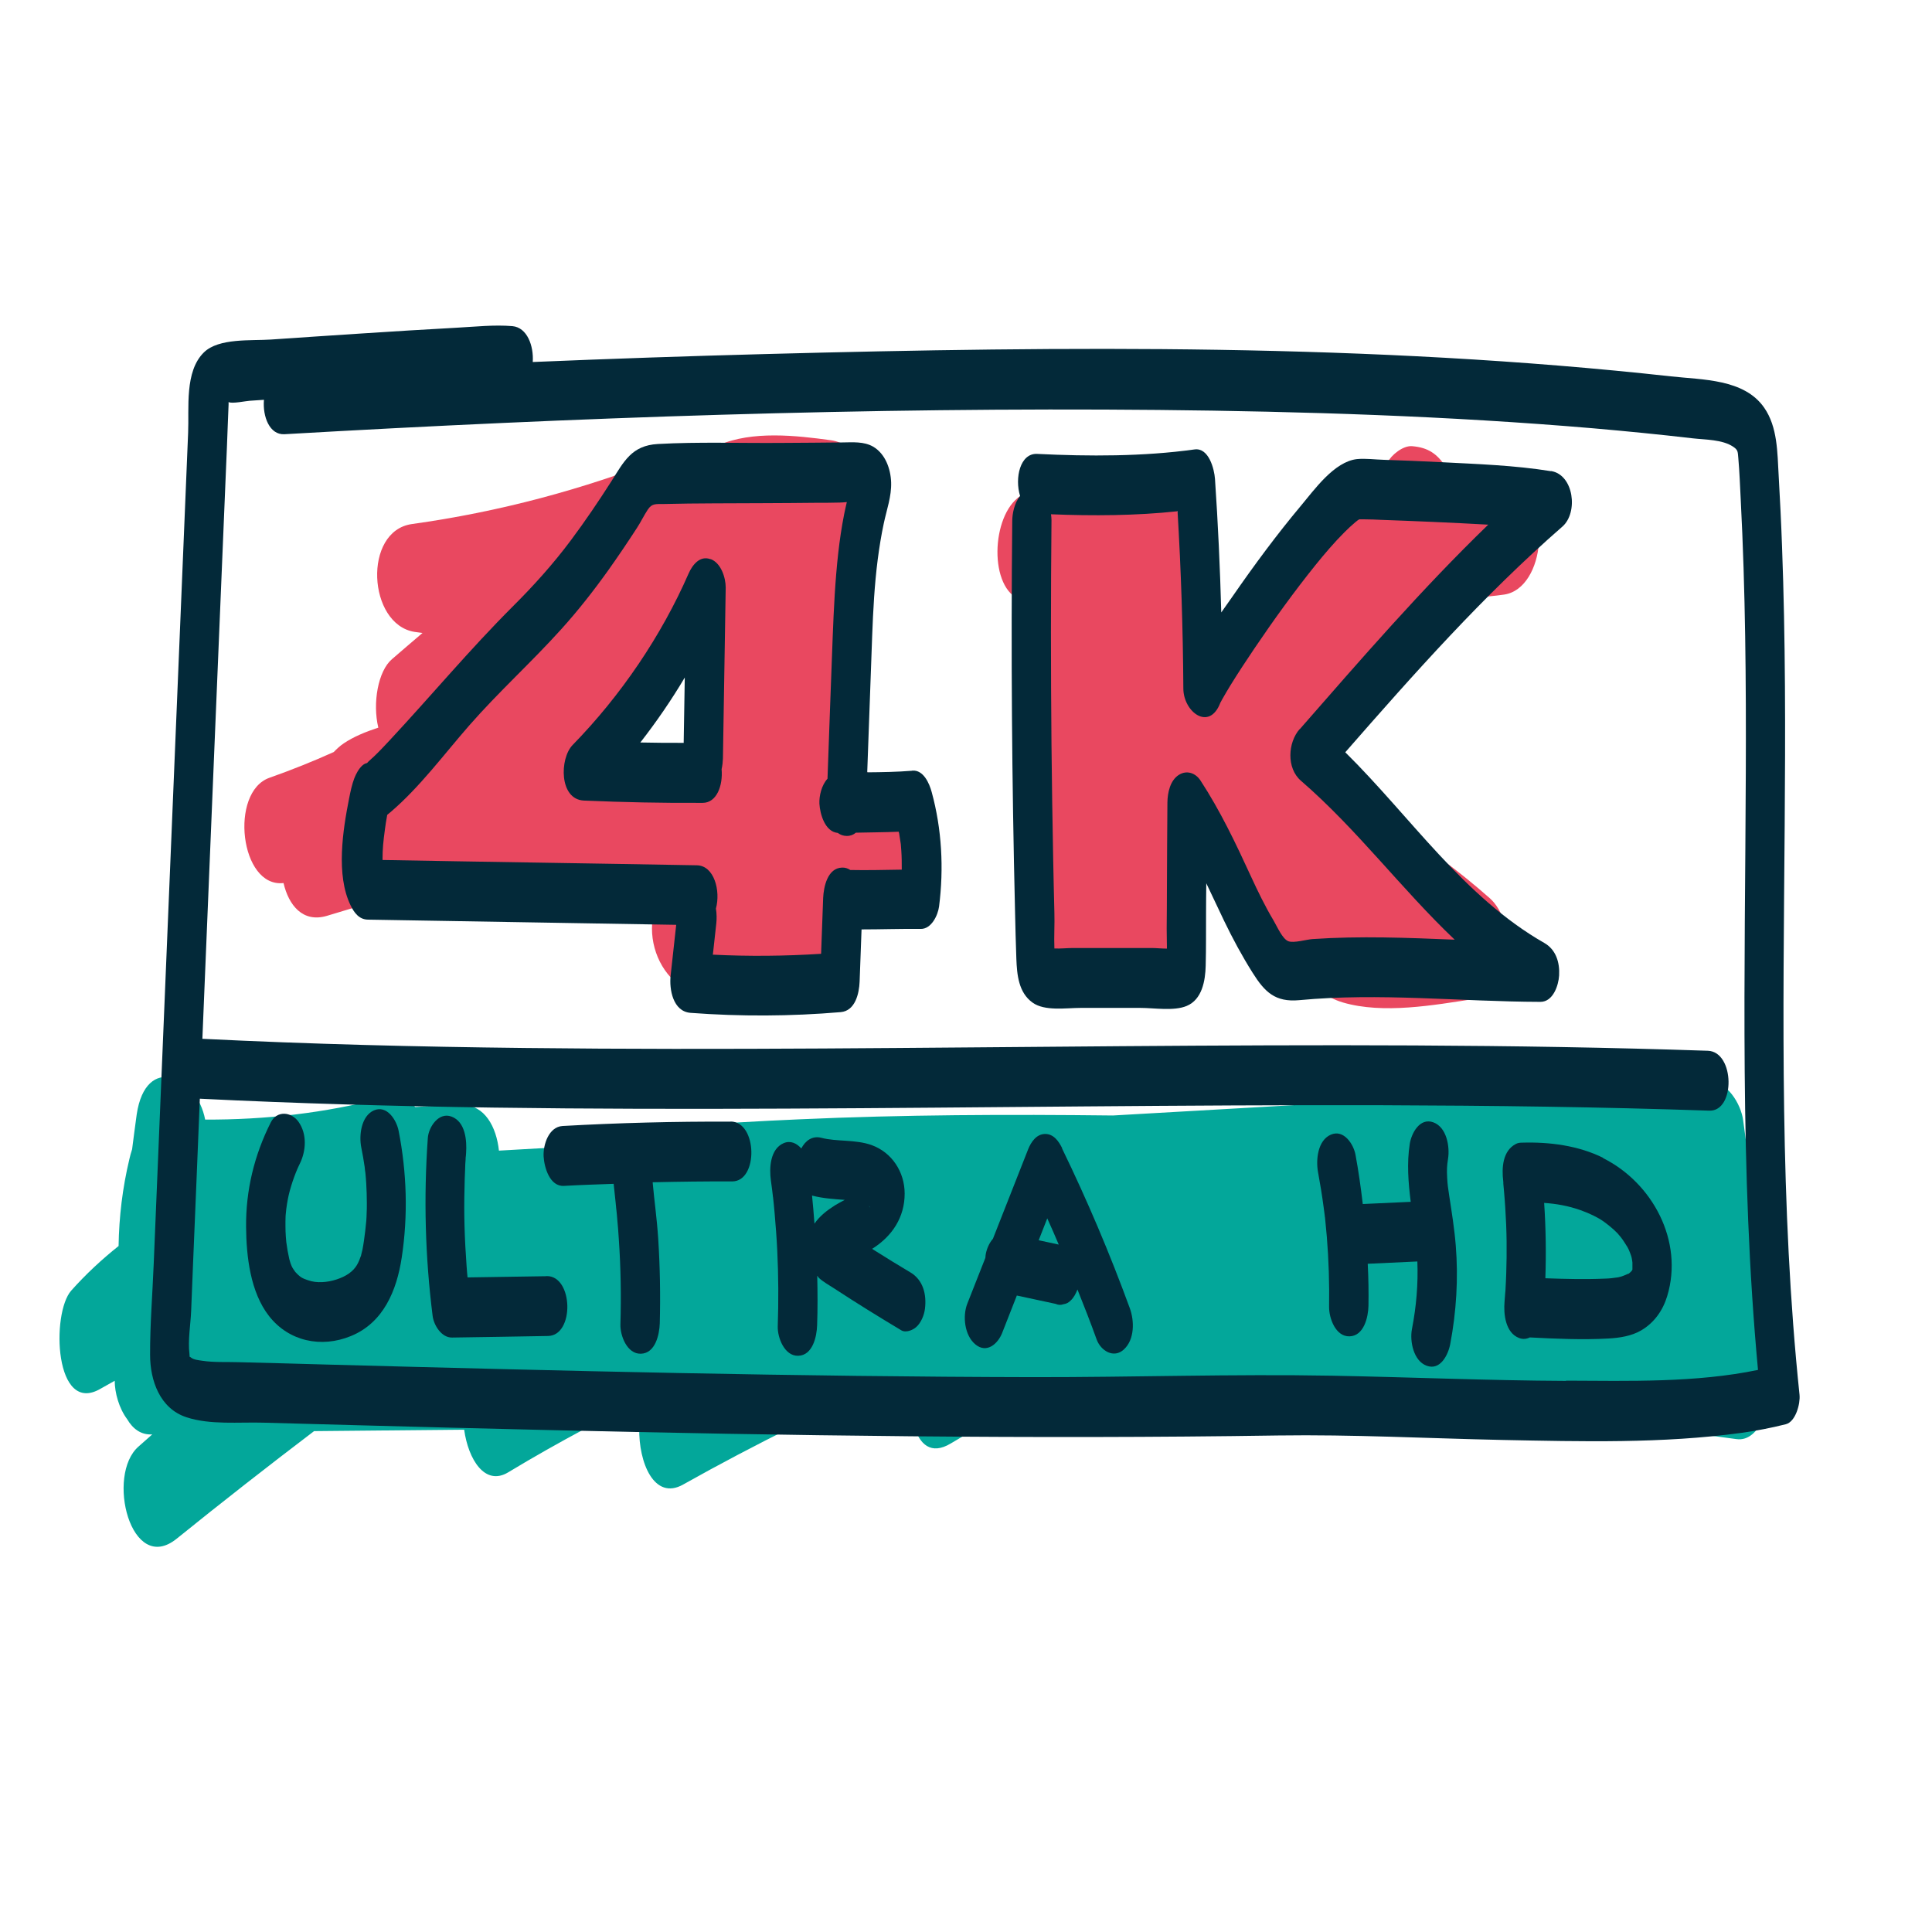 <?xml version="1.0" encoding="UTF-8"?>
<svg id="icon" xmlns="http://www.w3.org/2000/svg" width="160" height="160" viewBox="0 0 160 160">
  <defs>
    <style>
      .cls-1 {
        fill: #e94860;
      }

      .cls-1, .cls-2, .cls-3 {
        stroke-width: 0px;
      }

      .cls-2 {
        fill: #03a79a;
      }

      .cls-3 {
        fill: #032939;
      }
    </style>
  </defs>
  <g id="fläche">
    <g>
      <path class="cls-1" d="m70.56,62.3c.52-3.52.78-7.44.33-11.04.66-3.41.83-6.92.97-10.4.08-1.93-1.02-4.12-3.04-4.4-2.89-.4-6.52-.8-9.29.4-.57.25-.99.68-1.29,1.2-.31-.07-.65-.07-1.02.02-.58-.41-1.3-.54-2.15-.21-6.8,2.67-13.72,4.52-20.96,5.53-4.07.57-3.66,8.31.22,8.93.22.04.44.05.66.09-.84.72-1.69,1.44-2.53,2.17-1.15.98-1.62,3.63-1.13,5.67-1.07.35-2.06.76-2.86,1.3-.3.2-.57.45-.83.72-1.73.78-3.51,1.49-5.32,2.13-3.34,1.17-2.45,9.13,1.16,8.72.43,1.84,1.59,3.3,3.58,2.72,2.93-.87,5.85-1.79,8.74-2.77.36,1.92,1.43,3.35,3.45,2.48,2.99-1.28,5.98-2.57,8.97-3.85.48.69,1.14,1.17,2.02,1.09,1.15-.09,3.58-.47,5.86-.56-.81.62-1.29,1.53-1.73,2.64-.81,2.04-.27,4.53,1.2,6.09.18.19.35.37.53.56.57.6,1.55.66,2.27.39.22-.08.43-.16.65-.24.58-.22,1.03-.65,1.36-1.2.68,1.17,1.6,2.14,2.49,2.52,5.88,2.54,7.51-2.76,7.86-8.49.35.12.69.24,1.05.37,3.82,1.37,4.16-5.6,2.67-7.54-1.3-1.68-2.59-3.37-3.89-5.05h0Zm-18.22,1.36c-.33-.71-.8-1.33-1.4-1.65.39-.44.78-.89,1.15-1.35,2.09-2.61,3.95-8.21,6.8-10.38.14,2.04.1,4.08-.15,6.12-.3,2.43-.69,4.74-.93,7.05-1.84-.1-3.76.06-5.46.22h0Z"/>
      <path class="cls-1" d="m115.09,52.14c.32.16.67.27,1.07.27,1.42,0,2.3-1.17,2.67-2.65,2.1-.19,4.16-.29,5.74-.52,3.44-.51,4.04-7.94.56-8.79-.22-.05-.49-.08-.79-.09v-.05c-.1,0-.2.03-.29.04-1.12-.02-2.54.11-3.61-.02-.14-.57-.34-1.1-.69-1.64-.73-1.11-1.47-1.63-2.81-1.74-.76-.06-1.73.74-2.04,1.36-.59,1.18-1.18,2.36-1.8,3.53-2.55.68-4.86,1.81-6.59,3.93-2.34,2.87-4.22,6.46-5.56,10.19-.91.69-1.77,1.42-2.54,2.29-.14-3.55-.29-7.11-.47-10.66.02-.04.03-.07.05-.1.74-1.71-.23-7.78-3.09-6.65-.54-1.54-1.64-2.63-3.39-2.06-.19.06-.38.12-.57.19-.61-.82-1.45-1.13-2.47-.47-1.32.86-2.65,1.72-3.97,2.58-2.43,1.58-2.65,7.72.08,8.62,0,1.91.57,4.1,1.74,4.79-.02.16-.04.31-.05.47-.25,7.16-.5,14.32-.75,21.48-.07,1.93,1.02,4.11,3.04,4.4,2.63.37,4.98.34,7.59-.08,2.1-.34,2.86-2.65,2.82-4.54-.03-1.53-.09-3.06-.13-4.59.25-.44.49-.89.72-1.35,1.03,2.73,3.07,4.93,5.72,7.4,1.97,1.83,3.18,4.53,5.93,5.34,3.34.98,7.55.22,10.87-.29,3.57-.55,3.51-6.4,1.28-8.36-2.59-2.28-5.3-4.29-8.25-6.09-2.87-1.75-6.95-3.42-7.62-7.11.22-.18.45-.36.67-.55,2.81-2.37,5.01-5.3,6.91-8.43l.02-.05Z"/>
    </g>
    <path class="cls-2" d="m146.62,114.65c-.49-7.32-1.25-14.61-2.26-21.88-.18-1.33-1.33-3.3-2.91-3.21-16.43.94-32.86,1.88-49.28,2.82-8.69-.1-17.37-.07-26.02.32-6.51.29-13.57.67-20.1,2.32-1.58.09-3.16.18-4.73.27-.21-1.97-1.19-3.79-3.02-3.77-1.32.01-2.62.07-3.91.16-.65-.7-1.52-1.05-2.61-.77-4.88,1.27-9.8,1.83-14.79,1.81-.69-3.64-4.92-5.49-5.67-.42-.14.96-.25,1.92-.38,2.88-.09.28-.17.55-.22.79-.58,2.42-.86,4.8-.9,7.22-1.39,1.11-2.69,2.31-3.92,3.69-1.67,1.88-1.4,10.41,2.46,8.11.38-.22.76-.42,1.14-.64,0,.98.35,2.27,1.03,3.18.47.8,1.15,1.32,2.08,1.26-.38.33-.75.67-1.13,1-2.73,2.36-.65,10.71,3.15,7.64,3.75-3.03,7.55-6,11.38-8.91,4.14-.04,8.29-.08,12.43-.12.34,2.46,1.72,4.7,3.65,3.53,2.1-1.27,4.23-2.47,6.38-3.62,1.49-.01,2.98-.03,4.47-.04-.06,2.85,1.24,6.03,3.64,4.67,2.99-1.68,6.02-3.27,9.08-4.79,3.34-.03,6.69-.06,10.03-.09.45,1.55,1.41,2.47,3.05,1.48.87-.52,1.74-1.03,2.61-1.54,20.71-.3,41.93-1.7,62.45,1.18,2.04.29,2.91-3.2,2.82-4.54h0Z"/>
    <g>
      <path class="cls-3" d="m149.03,115.52c-1.64-15.67-1.35-31.43-1.23-47.16.06-7.71.07-15.42-.22-23.12-.07-1.97-.17-3.93-.28-5.89-.11-1.87-.08-3.98-1.2-5.59-1.66-2.39-5.11-2.3-7.71-2.59-24.83-2.74-50.03-2.51-74.98-1.85-6.43.17-12.86.39-19.29.66.09-1.33-.46-2.86-1.68-2.97-1.52-.13-3.1.05-4.62.13-2.64.14-5.27.31-7.91.48-2.49.16-4.99.33-7.48.5-1.63.11-4.31-.14-5.54,1.06-1.62,1.58-1.22,4.62-1.31,6.66-.11,2.58-.21,5.15-.32,7.73l-.63,15.21c-.42,10.22-.85,20.44-1.27,30.67l-.63,15.21c-.1,2.51-.31,5.03-.3,7.54,0,2.13.81,4.45,3.01,5.17,1.97.65,4.35.39,6.39.45,2.57.07,5.14.14,7.7.21,5.14.14,10.27.27,15.41.39,20.3.48,40.6.77,60.9.46,6.18-.09,12.36.24,18.54.37,6.59.13,13.31.31,19.86-.59,1.23-.17,2.45-.41,3.65-.71.83-.21,1.21-1.72,1.14-2.42h0Zm-19.33-1.16c-6.46-.03-12.91-.31-19.37-.43-8.24-.15-16.49.13-24.73.12-9.78-.02-19.56-.15-29.33-.34-9.69-.19-19.39-.44-29.08-.7-2.49-.07-4.97-.14-7.46-.2-.98-.03-2.02.03-2.99-.12-.27-.04-.7-.08-.92-.26-.07-.06-.11-.08-.13-.08.01-.02.02-.07,0-.22-.14-1.13.09-2.41.14-3.55.05-1.25.1-2.49.15-3.74.1-2.41.2-4.82.3-7.23.09-2.21.18-4.41.27-6.62h0c16.17.8,32.37.89,48.56.82,16.45-.07,32.89-.32,49.34-.28,9.04.03,18.07.14,27.11.45,2.17.07,2.11-4.88-.12-4.96-16.2-.55-32.42-.5-48.63-.38-16.44.12-32.88.34-49.32.15-8.92-.1-17.83-.32-26.73-.76.65-15.76,1.3-31.52,1.96-47.28.05-1.16.1-2.33.14-3.49.02-.58.05-1.16.07-1.75v-.21h.01c.28.15,1.41-.09,1.74-.11.39-.03.79-.05,1.18-.08-.12,1.38.46,2.92,1.7,2.85,24.1-1.39,48.26-2.24,72.4-2.01,12,.12,24.02.5,35.98,1.52,2.75.24,5.5.51,8.24.83,1.04.12,2.46.09,3.36.7.42.28.37.45.42.94.1,1.14.14,2.29.2,3.44.39,7.53.45,15.08.42,22.62-.06,16.49-.52,33.02,1.01,49.45-5.14,1.07-10.7.91-15.89.89v.02Z"/>
      <path class="cls-3" d="m128.44,39.02c-3.03-.49-6.14-.59-9.21-.75-1.54-.08-3.08-.14-4.62-.19-.72-.02-1.51-.13-2.23-.06-1.89.21-3.53,2.54-4.64,3.86-2.01,2.4-3.87,4.92-5.65,7.49-.31.44-.63.89-.95,1.35-.1-3.69-.27-7.37-.52-11.06-.06-.82-.51-2.6-1.69-2.44-4.25.59-8.76.58-13.04.37-1.41-.07-1.87,2-1.41,3.49-.47.55-.65,1.46-.65,2.07-.11,10.76-.03,21.52.23,32.28.03,1.32.06,2.65.11,3.97s.18,2.8,1.34,3.63c1.01.73,2.78.44,3.98.44h4.96c1.12,0,2.77.28,3.82-.16,1.29-.53,1.55-2.11,1.58-3.33.04-1.46.02-2.92.03-4.37,0-.82.01-1.64.02-2.46.5,1.04.98,2.08,1.48,3.12.71,1.47,1.48,2.9,2.35,4.28,1.01,1.61,1.88,2.46,3.86,2.28,6.65-.63,13.32.12,19.98.14,1.05,0,1.5-1.36,1.55-2.19.06-1.07-.26-2.14-1.23-2.69-6.7-3.83-11.06-10.44-16.48-15.79,5.71-6.53,11.41-12.96,17.98-18.69,1.33-1.16.95-4.3-.94-4.6h0Zm-27.33,19.07s.02-.04,0,0h0Zm6.52,2.29c-.98,1.12-1.1,3.24.11,4.28,4.64,4.01,8.33,8.98,12.73,13.16-3.92-.16-7.84-.32-11.77-.05-.49.03-1.55.35-2,.18-.49-.18-.93-1.21-1.23-1.72-.71-1.19-1.31-2.43-1.89-3.69-1.25-2.72-2.52-5.39-4.16-7.9-.41-.63-1.14-.88-1.79-.47-.73.46-.94,1.49-.95,2.29-.02,2.35-.03,4.7-.04,7.04,0,1.13-.01,2.27-.02,3.4,0,.46.01,1.08.02,1.66-.44,0-.91-.05-1.23-.05h-6.57c-.43,0-1,.06-1.52.04-.04-.98.03-2.05,0-2.95-.04-1.49-.07-2.98-.1-4.47-.06-3.14-.11-6.29-.14-9.44-.06-6.21-.06-12.42,0-18.62,0-.15-.02-.31-.04-.48,3.46.14,7.03.12,10.48-.25.29,4.89.45,9.79.48,14.69.01,1.92,2.14,3.56,3.06,1.18,0-.02.01-.03.02-.04.05-.09.09-.18.14-.26.22-.39.45-.78.69-1.17.64-1.04,1.31-2.05,1.99-3.06,1.59-2.35,3.27-4.68,5.04-6.88.76-.94,1.55-1.87,2.41-2.73.29-.29.59-.57.9-.83.05-.04.13-.1.19-.15.04-.03.09-.06.14-.08.06,0,.33,0,.48,0,.42,0,.85.02,1.27.04,1.43.05,2.86.11,4.29.17,1.54.07,3.08.14,4.63.23-5.53,5.35-10.53,11.13-15.62,16.95v-.02Z"/>
      <path class="cls-3" d="m58.84,46.31c-.88-.33-1.5.48-1.81,1.18-2.25,5.15-5.59,10.09-9.61,14.21-1.08,1.11-1.13,4.51.94,4.6,3.28.14,6.55.21,9.83.19,1.18,0,1.69-1.46,1.57-2.79.07-.31.1-.62.11-.88.08-4.72.15-9.44.23-14.16,0-.83-.39-2.04-1.25-2.36h0Zm-2.21,15.21c-1.2,0-2.4,0-3.6-.03,1.34-1.72,2.57-3.51,3.68-5.38l-.09,5.4h0Z"/>
      <path class="cls-3" d="m75.53,63.83c-1.24.1-2.47.12-3.71.13.14-3.77.27-7.54.41-11.31.08-2.11.19-4.22.46-6.32.13-1,.29-2,.5-2.98.24-1.14.65-2.24.61-3.41-.04-1.11-.48-2.36-1.49-2.95-.76-.44-1.69-.36-2.54-.35-1.68.02-3.36.03-5.04.04-3.4.03-6.85-.1-10.25.09-2.17.12-2.81,1.45-3.85,3.09-1.06,1.66-2.17,3.3-3.35,4.88-1.47,1.97-3.1,3.78-4.84,5.51-3.55,3.55-6.75,7.39-10.17,11.06-.42.45-.85.91-1.3,1.34-.16.15-.33.29-.49.45-.04.04-.07.07-.08.09-.12.03-.25.07-.42.23-.29.28-.5.68-.64,1.04-.2.53-.32,1.11-.43,1.67-.52,2.62-1.1,6.33.12,8.84.29.6.7,1.18,1.44,1.19,8.51.15,17.02.28,25.53.43-.15,1.4-.31,2.79-.46,4.19-.13,1.15.19,2.99,1.65,3.1,4.13.31,8.31.29,12.43-.06,1.21-.1,1.53-1.55,1.57-2.52.05-1.44.11-2.89.16-4.33,1.63,0,3.26-.06,4.89-.04.89.02,1.43-1.12,1.53-1.86.4-3.16.23-6.4-.61-9.47-.19-.71-.68-1.86-1.61-1.78h-.02Zm-16.49,15.2c.09-.85.19-1.7.28-2.55.04-.37.04-.81-.03-1.24.4-1.46-.14-3.56-1.58-3.58-8.68-.16-17.35-.28-26.03-.44v-.05c0-.89.06-1.46.2-2.5.05-.36.1-.73.17-1.08,0-.04.02-.07.02-.11.09-.08.19-.16.28-.23,2.43-2.08,4.41-4.77,6.51-7.17,2.42-2.77,5.15-5.23,7.61-7.96,1.41-1.56,2.71-3.22,3.93-4.93.81-1.14,1.59-2.3,2.35-3.47.32-.49.58-1.04.9-1.52.35-.52.64-.45,1.31-.46,2.77-.07,5.54-.05,8.31-.07,1.4,0,2.81-.02,4.21-.03.69,0,1.38,0,2.07-.02.13,0,.35-.02.58-.04-.08.33-.15.67-.22,1-.21,1.07-.37,2.14-.49,3.22-.26,2.31-.37,4.63-.46,6.95-.15,3.91-.29,7.83-.43,11.74-.49.53-.7,1.42-.67,2.07.05.86.46,2.32,1.52,2.42.22.16.47.25.75.25.3,0,.55-.1.75-.27,1.18-.03,2.37-.03,3.55-.08,0,.04.02.08.03.12.05.3.09.6.14.9.01.17.03.35.04.52.04.53.04,1.06.04,1.6-1.42.02-2.84.06-4.25.03h-.01c-.2-.13-.42-.21-.68-.2-1.21.03-1.53,1.6-1.57,2.52-.06,1.54-.11,3.08-.17,4.62-2.99.19-5.99.22-8.98.07l.02-.03Z"/>
      <path class="cls-3" d="m24.29,105.09s.02.03,0,0h0Z"/>
      <path class="cls-3" d="m30.98,91.95c-1.08.47-1.26,2.09-1.06,3.08.11.54.2,1.07.28,1.61,0,.07.05.46.06.49.03.29.05.58.07.88.03.54.05,1.08.05,1.62,0,.32,0,.63-.02.95,0,.14-.01.27-.02.41v.03s0,.06-.01.12c-.05.54-.11,1.08-.19,1.62-.04.24-.07.48-.12.72-.02.11-.14.54-.11.47-.21.61-.41,1.09-1.02,1.52-.55.39-1.44.68-2.2.71-.43.02-.79-.02-1.19-.16-.48-.16-.56-.22-.84-.47-.07-.06-.19-.21-.21-.22-.08-.11-.15-.23-.24-.34.04.06.06.08.08.1-.03-.04-.09-.13-.13-.22-.02-.04-.06-.15-.1-.25-.02-.06-.08-.29-.1-.34-.05-.23-.09-.46-.14-.69-.04-.24-.07-.48-.11-.72-.01-.16-.03-.31-.04-.47-.02-.29-.03-.58-.03-.86v-.37s.01-.32.01-.43c0-.06.01-.14.01-.14.02-.16.03-.33.05-.49.04-.29.08-.57.14-.86.15-.78.54-1.99.96-2.84.54-1.07.64-2.48-.09-3.51-.59-.83-1.79-.96-2.3.06-1.36,2.71-2.07,5.61-2.04,8.66.02,2.42.35,5.39,1.9,7.37,1.64,2.1,4.33,2.66,6.77,1.66,2.71-1.1,3.81-3.79,4.22-6.51.53-3.49.42-7.05-.26-10.5-.18-.9-.97-2.15-2.05-1.68h.02Zm-7.27,10.88c-.03-.19-.01-.09,0,0h0Z"/>
      <path class="cls-3" d="m45.25,105.69l-6.53.1c-.03-.32-.06-.63-.08-.95-.08-1.1-.14-2.19-.17-3.29-.03-1.05-.03-2.11,0-3.16,0-.53.03-1.05.05-1.58,0-.26.02-.53.04-.79,0-.09,0-.18.02-.28,0,.05,0-.03.02-.25.07-1.03-.05-2.59-1.21-3.02-1.06-.4-1.9.87-1.96,1.78-.35,4.94-.22,9.83.4,14.74.1.77.74,1.8,1.61,1.78,2.65-.04,5.3-.08,7.95-.13,2.2-.04,2.09-4.99-.12-4.96h-.01Z"/>
      <path class="cls-3" d="m60.51,92.89c-4.64-.02-9.29.1-13.92.36-1.15.07-1.62,1.56-1.57,2.52.05.89.5,2.51,1.69,2.44,1.37-.08,2.74-.12,4.11-.17.05.53.11,1.07.17,1.6,0,.1.02.16.02.2,0,.13.03.26.04.39.03.25.05.51.07.76.05.56.1,1.11.13,1.67.16,2.33.2,4.67.13,7.01-.03.94.55,2.47,1.69,2.44,1.21-.03,1.54-1.6,1.57-2.52.06-2.34.02-4.67-.13-7.01-.12-1.8-.33-3.17-.46-4.67,2.19-.05,4.39-.08,6.58-.07,2.19.01,2.1-4.95-.12-4.96h0Z"/>
      <path class="cls-3" d="m75.37,105.36c-1.02-.61-1.94-1.17-2.98-1.83-.06-.04-.12-.08-.17-.11.02-.01.04-.02.06-.03,1.61-1.03,2.64-2.58,2.64-4.54,0-1.79-1.05-3.41-2.74-4.02-1.34-.48-2.91-.27-4.15-.6-.77-.2-1.34.25-1.67.88-.38-.43-.89-.68-1.46-.44-1.13.49-1.2,2.07-1.06,3.08.03.25.07.5.1.75.02.17.04.33.06.5,0,.06.01.1.02.14,0,.05.05.49.06.57.02.25.05.5.07.75.09,1.04.17,2.08.22,3.12.1,2.08.11,4.17.04,6.26-.03.94.56,2.47,1.69,2.44,1.21-.03,1.54-1.6,1.57-2.52.05-1.37.04-2.74.01-4.11.06.07.1.15.17.21.37.33.82.57,1.23.84,1.83,1.2,3.69,2.35,5.56,3.47.38.23.97-.02,1.25-.28.39-.35.65-.99.71-1.5.15-1.19-.15-2.39-1.21-3.02h-.02Zm-3.3-5.36s-.08-.08-.12-.13c.06.04.11.09.12.13Zm-4.62,1.33c-.06-.77-.12-1.55-.2-2.32,0,0,.02,0,.03.01.89.23,1.78.28,2.68.35-.27.14-.55.29-.81.45-.68.43-1.28.9-1.7,1.52h0Zm2.14.35c-.09-.08-.07-.08,0,0h0Z"/>
      <path class="cls-3" d="m87.97,95.1c-.28-.57-.71-1.21-1.44-1.19-.71.02-1.14.67-1.38,1.26-.97,2.47-1.94,4.94-2.92,7.42-.33.37-.55.92-.61,1.38,0,.07-.01.14-.02.21-.5,1.26-.99,2.52-1.49,3.78-.41,1.04-.23,2.64.67,3.38.93.77,1.85-.04,2.21-.94.41-1.04.82-2.08,1.22-3.11,1.07.23,2.14.46,3.21.69.22.1.44.11.65.03.23-.03.43-.13.6-.31.25-.23.43-.57.56-.91.55,1.37,1.09,2.75,1.59,4.14.34.93,1.41,1.6,2.25.83.9-.82.88-2.36.5-3.41-1.65-4.51-3.52-8.93-5.62-13.25h.02Zm-1.95,7.61c.24-.6.47-1.21.71-1.81.33.72.64,1.44.95,2.17-.56-.12-1.11-.24-1.67-.36h.01Z"/>
      <path class="cls-3" d="m120.02,99.04c-.1-.67-.14-.91-.17-1.47-.04-.73-.02-1.02.07-1.6.16-1.01-.11-2.61-1.21-3.02-1.12-.42-1.82.89-1.96,1.78-.25,1.6-.12,3.21.08,4.8-1.31.06-2.61.12-3.92.18-.02,0-.04,0-.05.01-.16-1.36-.35-2.72-.6-4.07-.16-.9-.98-2.15-2.05-1.68-1.09.47-1.24,2.09-1.06,3.08.18.98.34,1.95.47,2.94.03.23.06.45.09.68,0,.07.01.11.02.15,0,.03,0,.05.01.1.05.49.1.99.14,1.48.16,1.94.22,3.89.19,5.83-.01.94.54,2.47,1.69,2.44,1.2-.03,1.55-1.6,1.57-2.52.02-1.16,0-2.33-.06-3.49,1.37-.06,2.74-.13,4.11-.19.07,1.86-.08,3.69-.45,5.61-.19,1,.13,2.62,1.21,3.02,1.14.43,1.79-.9,1.96-1.78.51-2.68.68-5.45.46-8.17-.11-1.38-.33-2.74-.54-4.11h0Z"/>
      <path class="cls-3" d="m132.77,95.89c-2.05-1.02-4.45-1.33-6.72-1.26h-.02c-.16,0-.32.02-.48.1-1.12.57-1.19,2-1.06,3.08,0,.05.01.09.01.12v.11c.02.22.04.44.06.66.04.44.07.88.1,1.33.06.92.1,1.85.11,2.77.01.89,0,1.77-.03,2.66-.01.43-.04.86-.06,1.3,0,.09-.01.17-.02.26-.02.26-.04.52-.06.77-.09,1.03.07,2.59,1.21,3.02.32.12.62.08.88-.05,2.15.11,4.34.21,6.5.09.92-.05,1.92-.2,2.72-.67,1.08-.63,1.8-1.65,2.16-2.84,1.38-4.55-1.21-9.39-5.33-11.44h.03Zm2.06,9.6s-.05.02-.09.04c-.15.06-.29.13-.45.18-.05.02-.22.05-.27.07-.37.06-.73.1-1.1.11-1.64.07-3.29.03-4.94-.03.07-2.08.04-4.16-.1-6.24,1.02.07,1.99.24,3.01.6.76.27,1.44.6,1.93.95.28.2.55.42.81.65.12.11.24.23.36.35-.05-.05.18.22.24.29.21.27.38.55.56.84.03.06.07.15.11.22.07.16.13.33.19.5.02.07.04.14.05.21.02.11.04.22.05.33v.36s0,.04,0,.07v-.02.04s0,.04,0,.05c0,.04,0,.05,0,.08,0,.02-.02.03-.03.06,0,0-.02.03-.04.06-.04.04-.11.11-.13.13-.04.03-.08.06-.12.1h-.01Zm.36-.46c0,.11,0,.08,0,0h0v-.06.06Z"/>
      <path class="cls-3" d="m135.18,104.98h0c0-.27,0-.12,0,0Z"/>
    </g>
  </g>
</svg>